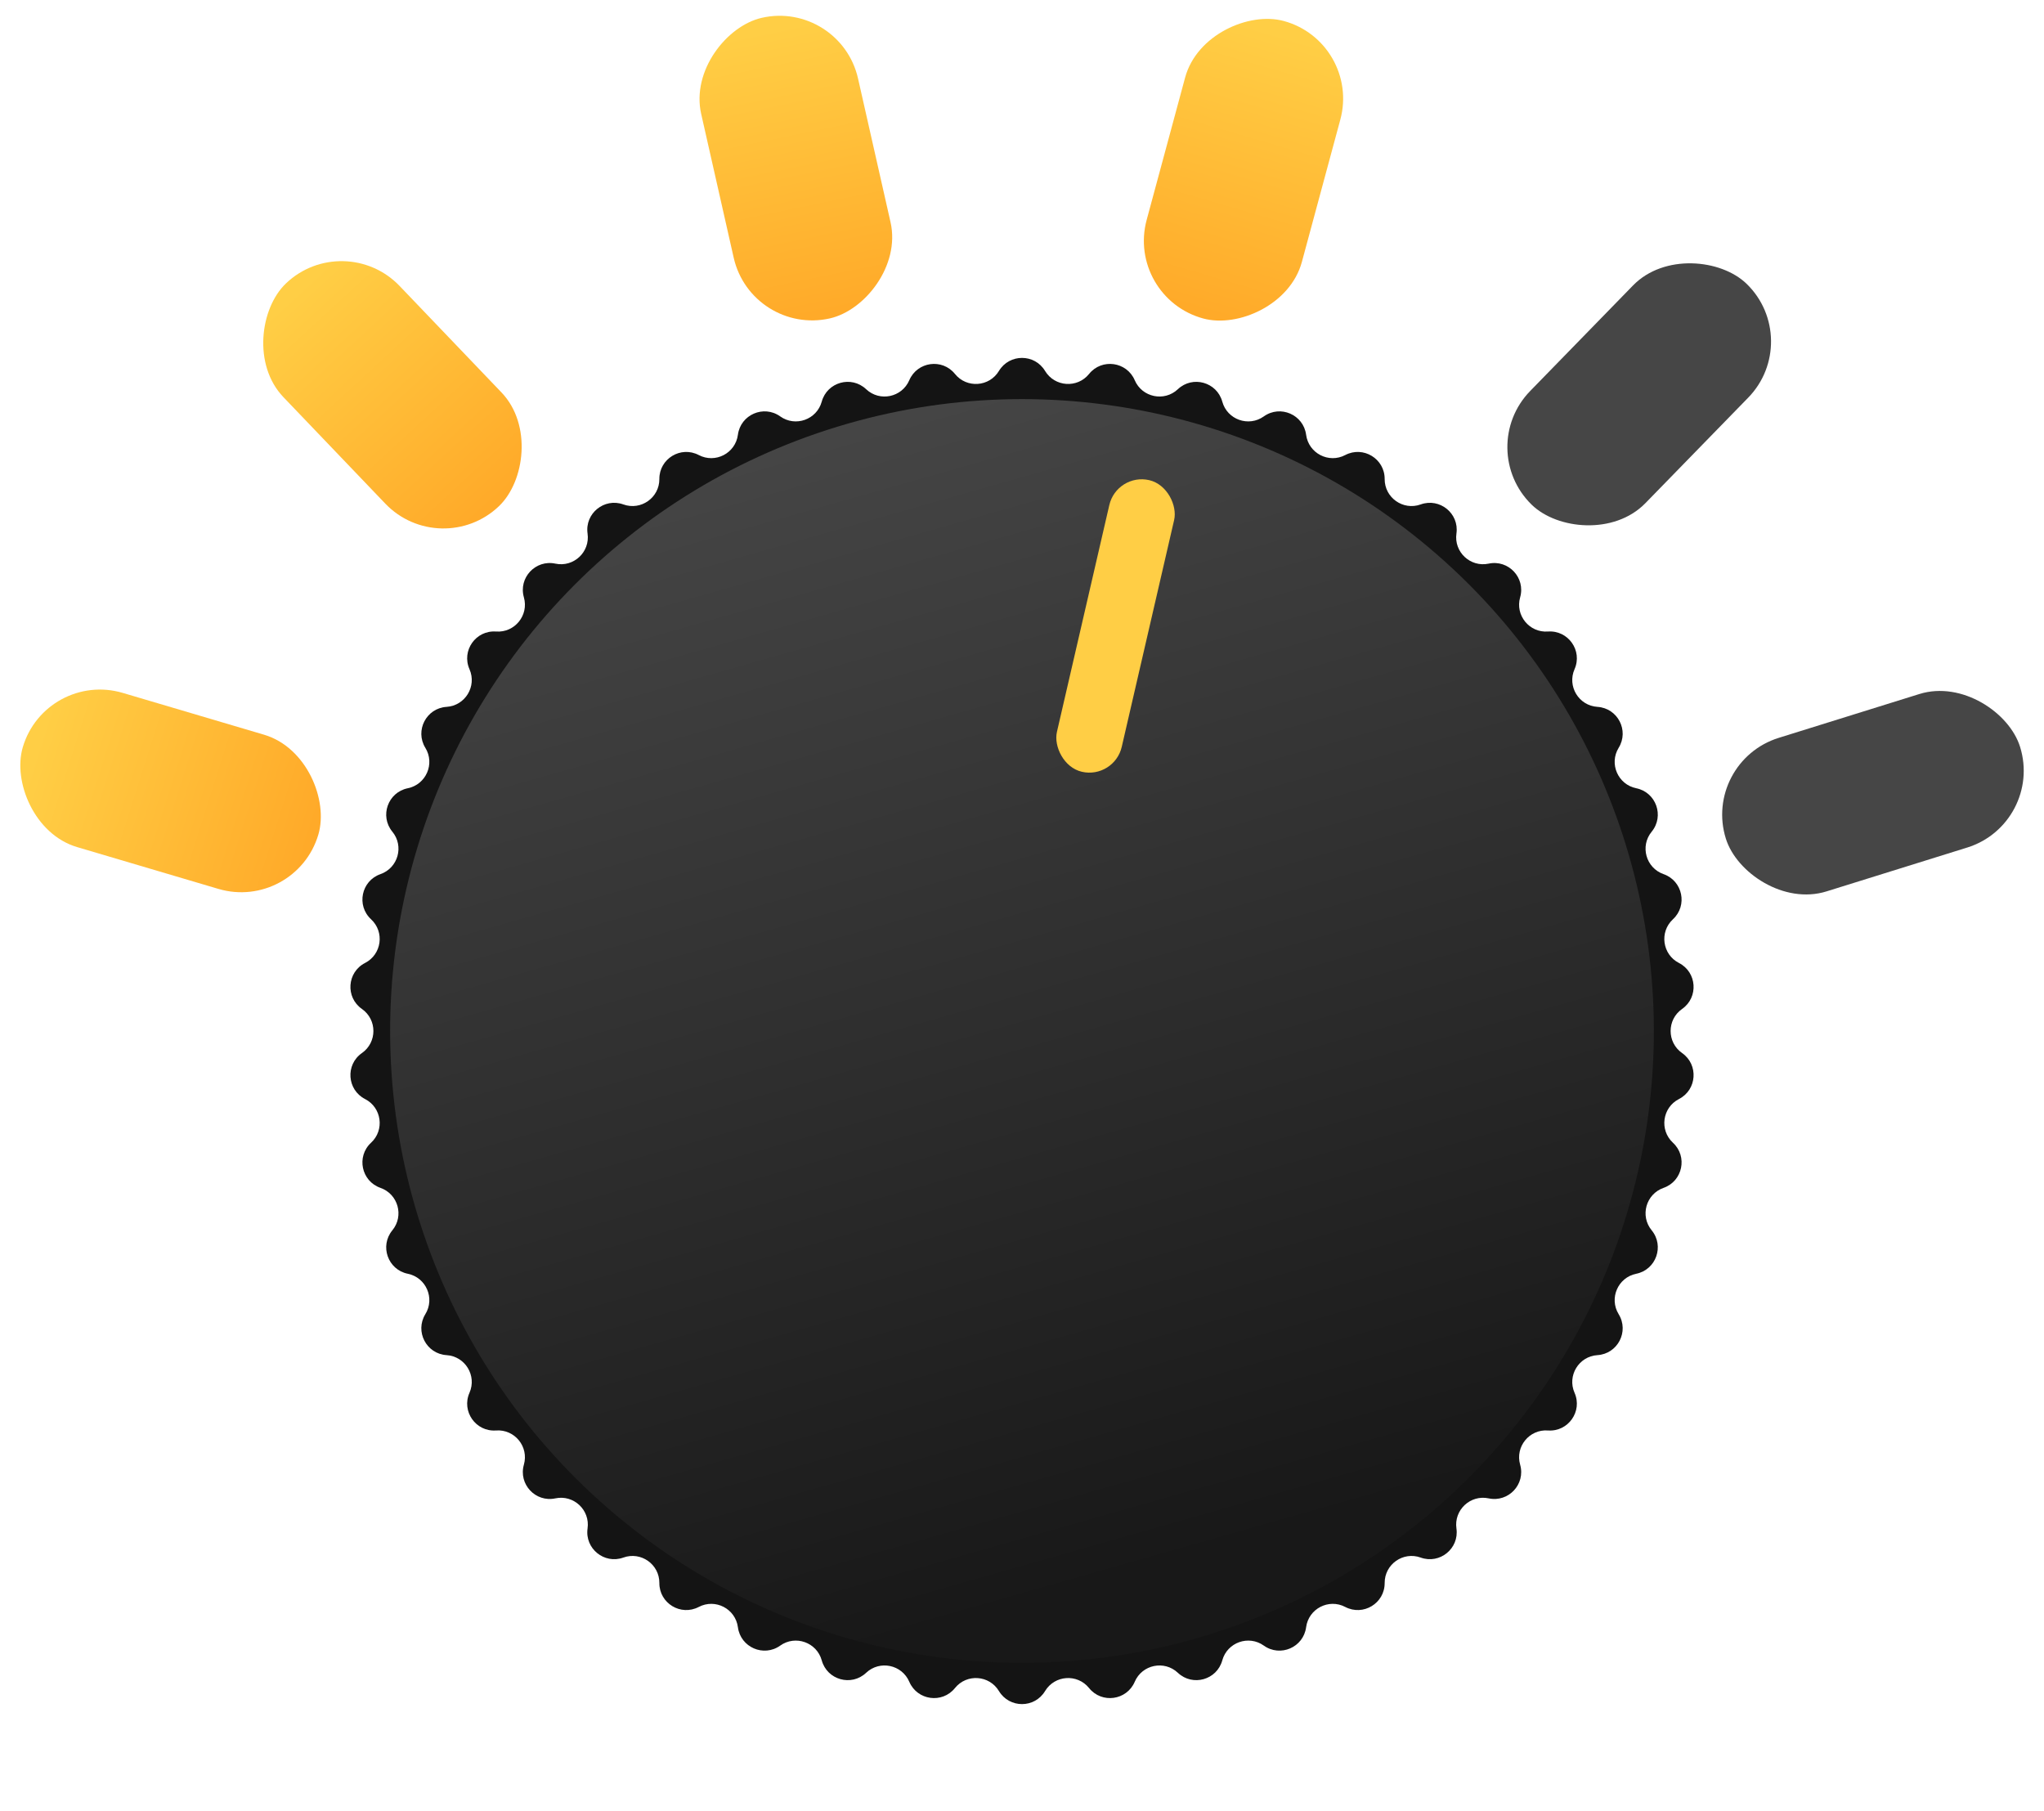 <?xml version="1.0" encoding="UTF-8"?> <svg xmlns="http://www.w3.org/2000/svg" width="79" height="70" viewBox="0 0 79 70" fill="none"> <path d="M38.609 14.336C39.014 13.665 39.987 13.665 40.391 14.336V14.336C40.764 14.955 41.638 15.015 42.092 14.453V14.453C42.583 13.842 43.548 13.975 43.857 14.695V14.695C44.141 15.359 45 15.538 45.525 15.042V15.042C46.096 14.504 47.033 14.767 47.241 15.523V15.523C47.432 16.219 48.259 16.513 48.847 16.093V16.093C49.485 15.638 50.378 16.026 50.481 16.803V16.803C50.576 17.52 51.355 17.923 51.994 17.587V17.587C52.688 17.224 53.52 17.729 53.517 18.513V18.513C53.513 19.236 54.23 19.741 54.909 19.496V19.496C55.646 19.23 56.402 19.845 56.291 20.62V20.62C56.189 21.336 56.83 21.934 57.537 21.784V21.784C58.303 21.621 58.968 22.332 58.753 23.086V23.086C58.555 23.78 59.108 24.461 59.828 24.408V24.408C60.61 24.351 61.172 25.146 60.856 25.863V25.863C60.565 26.525 61.02 27.274 61.741 27.32V27.32C62.524 27.369 62.972 28.234 62.561 28.902V28.902C62.183 29.517 62.532 30.321 63.24 30.465V30.465C64.008 30.621 64.334 31.538 63.837 32.144V32.144C63.378 32.702 63.615 33.546 64.297 33.785V33.785C65.036 34.044 65.234 34.997 64.659 35.529V35.529C64.129 36.02 64.248 36.889 64.891 37.218V37.218C65.589 37.575 65.655 38.546 65.013 38.995V38.995C64.421 39.409 64.421 40.286 65.013 40.7V40.7C65.655 41.149 65.589 42.12 64.891 42.477V42.477C64.248 42.806 64.129 43.675 64.659 44.166V44.166C65.234 44.698 65.036 45.651 64.297 45.91V45.91C63.615 46.149 63.378 46.993 63.837 47.551V47.551C64.334 48.157 64.008 49.074 63.24 49.23V49.23C62.532 49.374 62.183 50.178 62.561 50.793V50.793C62.972 51.461 62.524 52.325 61.741 52.375V52.375C61.02 52.421 60.565 53.17 60.856 53.831V53.831C61.172 54.549 60.61 55.344 59.828 55.287V55.287C59.108 55.234 58.555 55.914 58.753 56.609V56.609C58.968 57.363 58.303 58.074 57.537 57.911V57.911C56.83 57.761 56.189 58.359 56.291 59.075V59.075C56.402 59.85 55.646 60.465 54.909 60.199V60.199C54.23 59.954 53.513 60.459 53.517 61.182V61.182C53.52 61.966 52.688 62.471 51.994 62.108V62.108C51.355 61.772 50.576 62.175 50.481 62.892V62.892C50.378 63.669 49.485 64.057 48.847 63.602V63.602C48.259 63.182 47.432 63.476 47.241 64.172V64.172C47.033 64.928 46.096 65.191 45.525 64.653V64.653C45 64.157 44.141 64.336 43.857 65V65C43.548 65.72 42.583 65.853 42.092 65.242V65.242C41.638 64.68 40.764 64.74 40.391 65.359V65.359C39.987 66.03 39.014 66.03 38.609 65.359V65.359C38.237 64.74 37.362 64.68 36.909 65.242V65.242C36.417 65.853 35.453 65.72 35.144 65V65C34.859 64.336 34.001 64.157 33.475 64.653V64.653C32.905 65.191 31.968 64.928 31.76 64.172V64.172C31.568 63.476 30.742 63.182 30.154 63.602V63.602C29.516 64.057 28.623 63.669 28.52 62.892V62.892C28.425 62.175 27.646 61.772 27.006 62.108V62.108C26.312 62.471 25.48 61.966 25.484 61.182V61.182C25.488 60.459 24.771 59.954 24.092 60.199V60.199C23.354 60.465 22.599 59.85 22.709 59.075V59.075C22.811 58.359 22.171 57.761 21.464 57.911V57.911C20.697 58.074 20.033 57.363 20.248 56.609V56.609C20.446 55.914 19.893 55.234 19.172 55.287V55.287C18.39 55.344 17.829 54.549 18.145 53.831V53.831C18.436 53.17 17.98 52.421 17.259 52.375V52.375C16.477 52.325 16.029 51.461 16.439 50.793V50.793C16.818 50.178 16.468 49.374 15.761 49.23V49.23C14.992 49.074 14.666 48.157 15.164 47.551V47.551C15.623 46.993 15.386 46.149 14.704 45.91V45.91C13.964 45.651 13.766 44.698 14.341 44.166V44.166C14.872 43.675 14.752 42.806 14.109 42.477V42.477C13.412 42.12 13.345 41.149 13.988 40.7V40.7C14.58 40.286 14.58 39.409 13.988 38.995V38.995C13.345 38.546 13.412 37.575 14.109 37.218V37.218C14.752 36.889 14.872 36.02 14.341 35.529V35.529C13.766 34.997 13.964 34.044 14.704 33.785V33.785C15.386 33.546 15.623 32.702 15.164 32.144V32.144C14.666 31.538 14.992 30.621 15.761 30.465V30.465C16.468 30.321 16.818 29.517 16.439 28.902V28.902C16.029 28.234 16.477 27.369 17.259 27.32V27.32C17.98 27.274 18.436 26.525 18.145 25.863V25.863C17.829 25.146 18.39 24.351 19.172 24.408V24.408C19.893 24.461 20.446 23.78 20.248 23.086V23.086C20.033 22.332 20.697 21.621 21.464 21.784V21.784C22.171 21.934 22.811 21.336 22.709 20.62V20.62C22.599 19.845 23.354 19.23 24.092 19.496V19.496C24.771 19.741 25.488 19.236 25.484 18.513V18.513C25.48 17.729 26.312 17.224 27.006 17.587V17.587C27.646 17.923 28.425 17.52 28.52 16.803V16.803C28.623 16.026 29.516 15.638 30.154 16.093V16.093C30.742 16.513 31.568 16.219 31.76 15.523V15.523C31.968 14.767 32.905 14.504 33.475 15.042V15.042C34.001 15.538 34.859 15.359 35.144 14.695V14.695C35.453 13.975 36.417 13.842 36.909 14.453V14.453C37.362 15.015 38.237 14.955 38.609 14.336V14.336Z" fill="#141414"></path> <rect x="1.763" y="25.898" width="11.912" height="6.215" rx="3.108" transform="rotate(16.483 1.763 25.898)" fill="url(#paint0_linear_1591_43)"></rect> <rect x="13.296" y="8.807" width="11.912" height="6.215" rx="3.108" transform="rotate(46.264 13.296 8.807)" fill="url(#paint1_linear_1591_43)"></rect> <rect x="32.477" y="0.002" width="11.912" height="6.215" rx="3.108" transform="rotate(77.256 32.477 0.002)" fill="url(#paint2_linear_1591_43)"></rect> <rect x="52.614" y="1.621" width="11.912" height="6.215" rx="3.108" transform="rotate(105.117 52.614 1.621)" fill="url(#paint3_linear_1591_43)"></rect> <rect x="69.737" y="13.143" width="11.912" height="6.215" rx="3.108" transform="rotate(134.258 69.737 13.143)" fill="#464646"></rect> <rect x="79" y="31.832" width="11.912" height="6.215" rx="3.108" transform="rotate(162.689 79 31.832)" fill="#464646"></rect> <circle cx="39.5" cy="39.847" r="24.421" transform="rotate(13.004 39.5 39.847)" fill="url(#paint4_linear_1591_43)"></circle> <rect x="43.164" y="18.268" width="2.571" height="11.568" rx="1.285" transform="rotate(13.004 43.164 18.268)" fill="#FFCE45"></rect> <defs> <linearGradient id="paint0_linear_1591_43" x1="2.269" y1="29.26" x2="13.406" y2="29.475" gradientUnits="userSpaceOnUse"> <stop stop-color="#FFCE45"></stop> <stop offset="1" stop-color="#FFAA29"></stop> </linearGradient> <linearGradient id="paint1_linear_1591_43" x1="13.802" y1="12.168" x2="24.938" y2="12.383" gradientUnits="userSpaceOnUse"> <stop stop-color="#FFCE45"></stop> <stop offset="1" stop-color="#FFAA29"></stop> </linearGradient> <linearGradient id="paint2_linear_1591_43" x1="32.983" y1="3.363" x2="44.12" y2="3.579" gradientUnits="userSpaceOnUse"> <stop stop-color="#FFCE45"></stop> <stop offset="1" stop-color="#FFAA29"></stop> </linearGradient> <linearGradient id="paint3_linear_1591_43" x1="53.12" y1="4.982" x2="64.256" y2="5.198" gradientUnits="userSpaceOnUse"> <stop stop-color="#FFCE45"></stop> <stop offset="1" stop-color="#FFAA29"></stop> </linearGradient> <linearGradient id="paint4_linear_1591_43" x1="27.555" y1="18.876" x2="50.383" y2="60.286" gradientUnits="userSpaceOnUse"> <stop stop-color="#454545"></stop> <stop offset="0.963" stop-color="#181818"></stop> </linearGradient> </defs> </svg> 